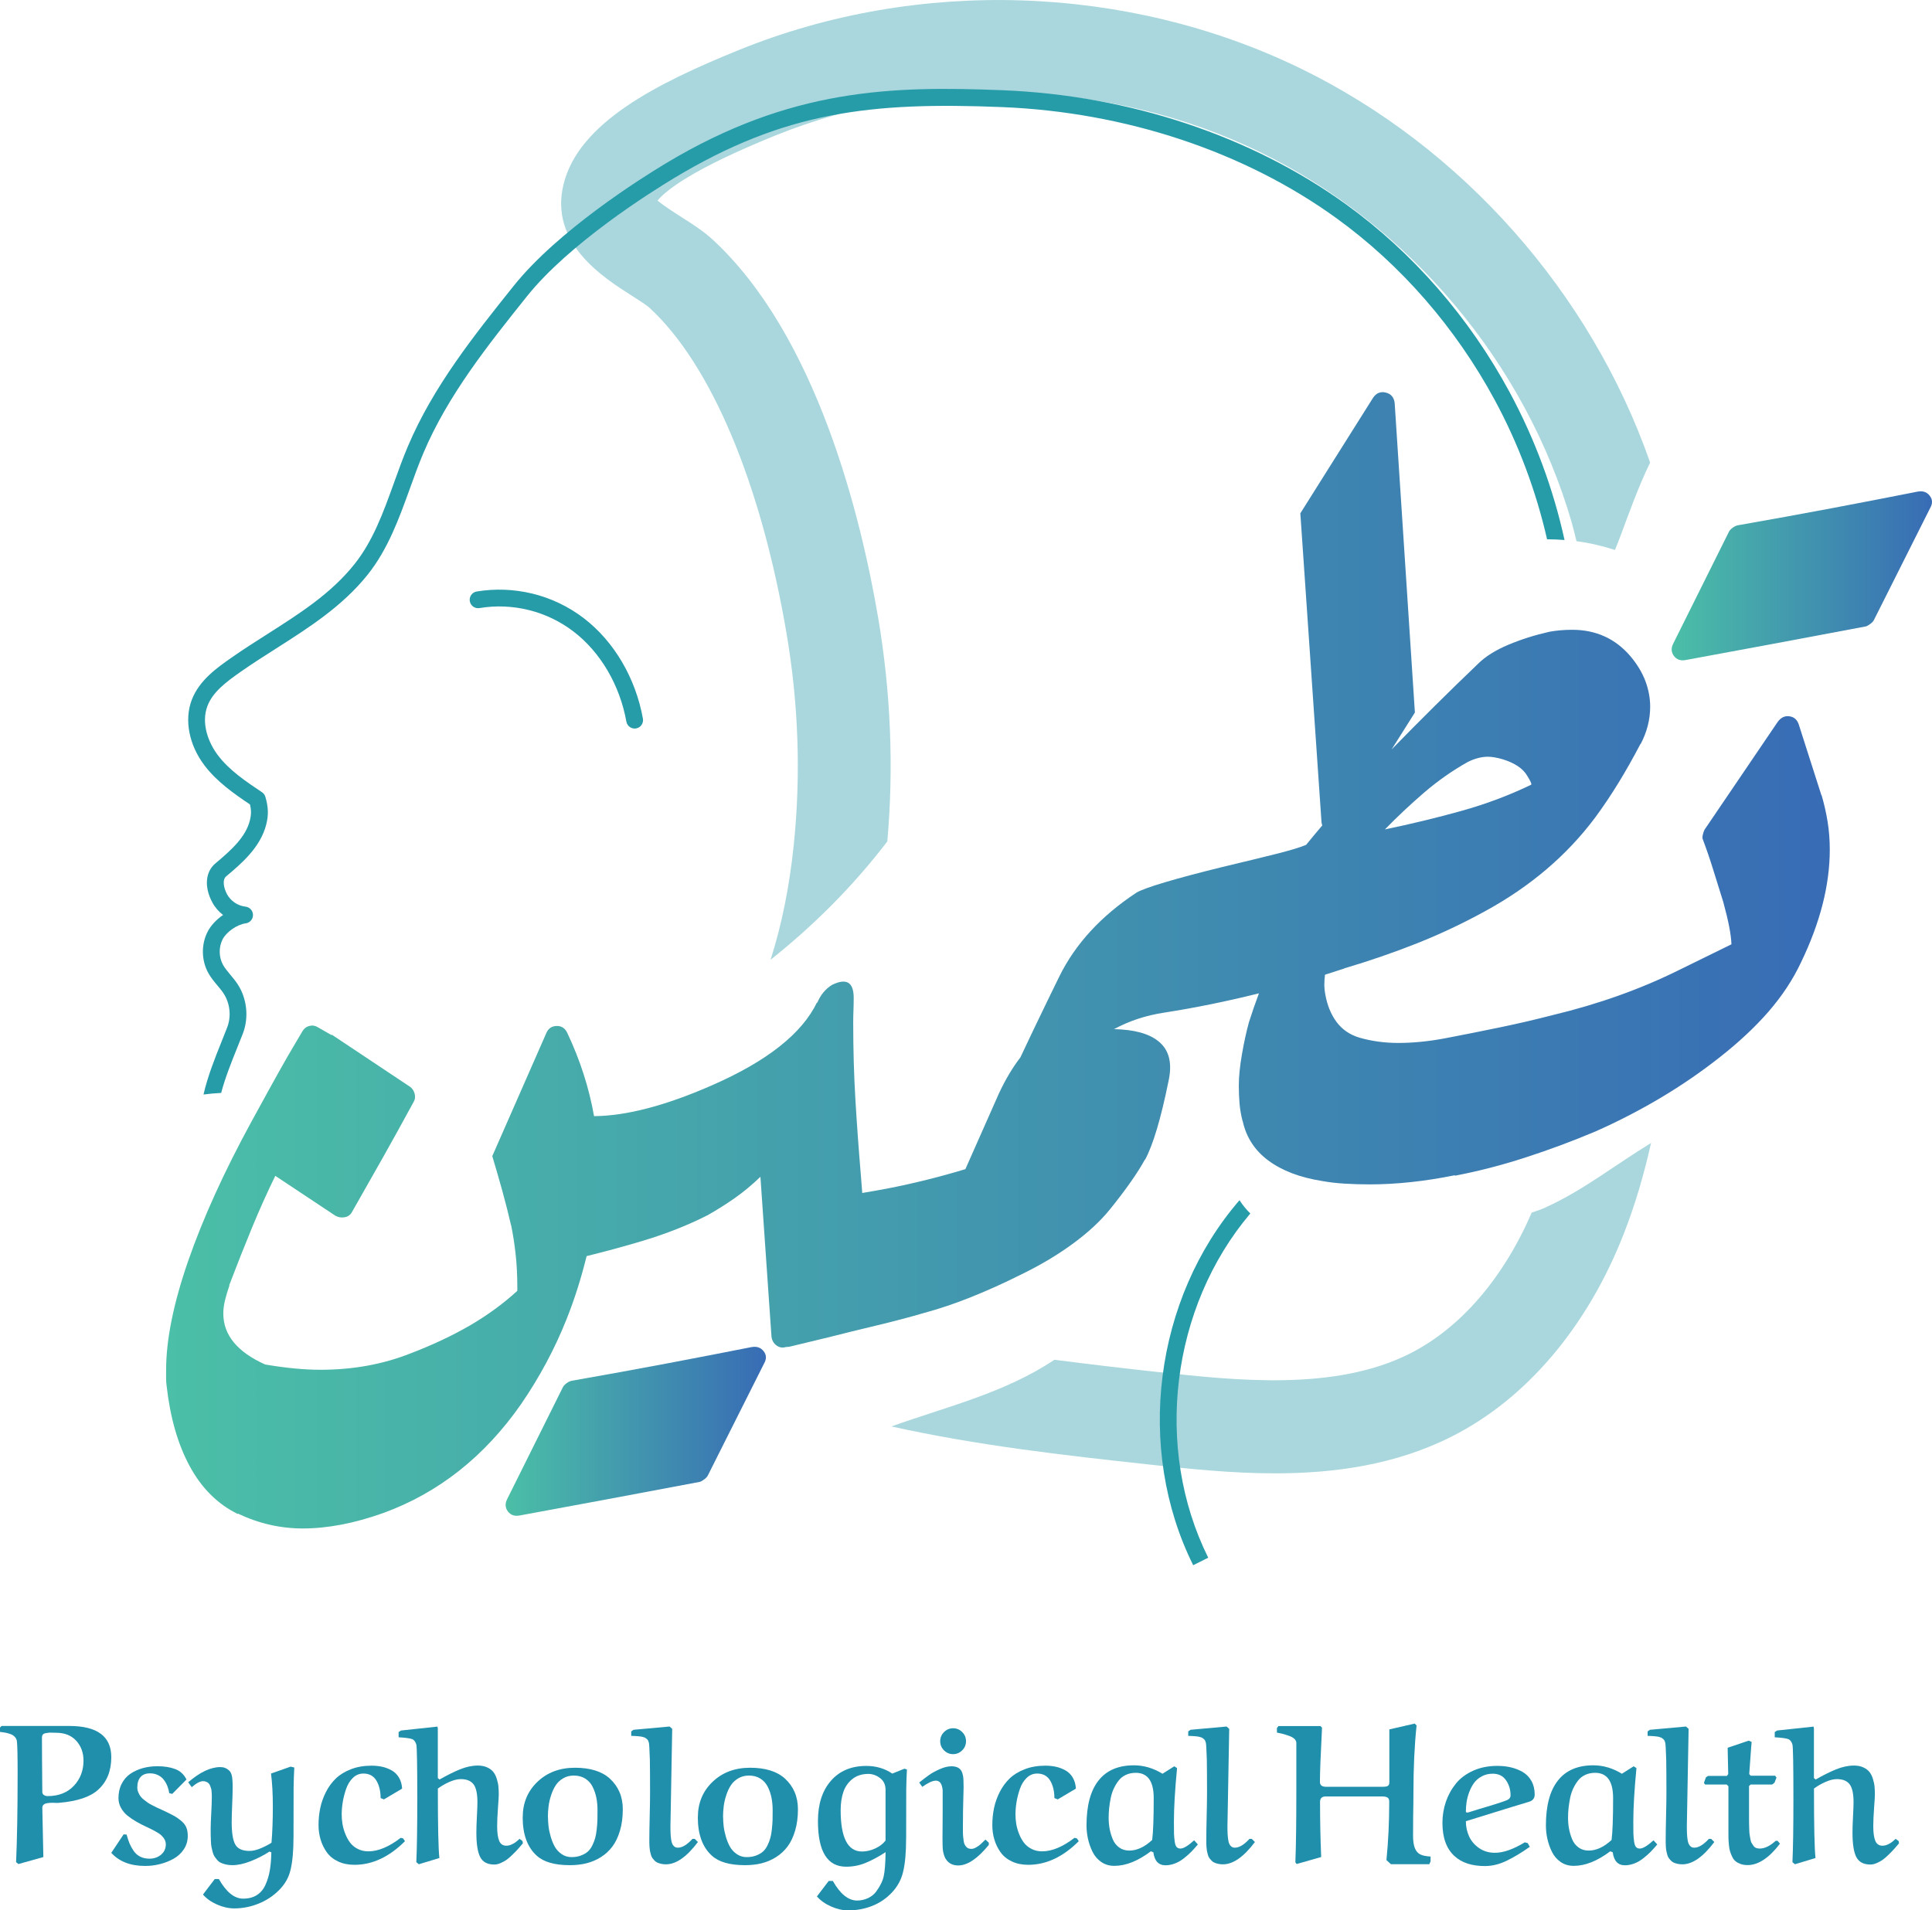 <?xml version="1.0" encoding="UTF-8"?>
<svg id="Layer_2" data-name="Layer 2" xmlns="http://www.w3.org/2000/svg" xmlns:xlink="http://www.w3.org/1999/xlink" viewBox="0 0 478.97 473.7">
  <defs>
    <style>
      .cls-1 {
        fill: url(#linear-gradient);
      }

      .cls-2 {
        fill: #208fac;
      }

      .cls-3 {
        fill: #279ca9;
      }

      .cls-4 {
        fill: url(#linear-gradient-3);
      }

      .cls-5 {
        fill: url(#linear-gradient-2);
      }

      .cls-6 {
        opacity: .4;
      }
    </style>
    <linearGradient id="linear-gradient" x1="125.35" y1="354.9" x2="189.89" y2="354.9" gradientUnits="userSpaceOnUse">
      <stop offset="0" stop-color="#4bbfa7"/>
      <stop offset="1" stop-color="#386cb5"/>
    </linearGradient>
    <linearGradient id="linear-gradient-2" x1="414.43" y1="142.77" x2="478.97" y2="142.77" xlink:href="#linear-gradient"/>
    <linearGradient id="linear-gradient-3" x1="41.14" y1="238.11" x2="453.58" y2="238.11" xlink:href="#linear-gradient"/>
  </defs>
  <g id="Layer_1-2" data-name="Layer 1">
    <g>
      <g>
        <g>
          <path class="cls-3" d="m374.27,97.27c-9.99-18.52-23.99-34.61-40.51-46.56-23.53-17.02-53.81-27.09-85.26-28.34-27.36-1.09-52.54-.48-83.56,18.21-6.05,3.64-26.64,16.6-37.62,30.34-9.79,12.25-19.92,24.91-26.21,39.78-1.26,2.98-2.38,6.07-3.45,9.06-2.66,7.37-5.17,14.33-9.77,20.11-5.8,7.29-13.51,12.2-21.66,17.39-2.93,1.86-5.95,3.79-8.87,5.83-3.54,2.48-7.95,5.56-9.82,10.45-1.89,4.93-.7,11.13,3.1,16.18,3.1,4.12,7.42,7.12,11.33,9.75.35,1.45.33,2.55-.02,3.96-1.04,4.11-4.49,7.26-8.55,10.66-2.49,2.08-2.8,5.85-.8,9.6.66,1.25,1.59,2.33,2.7,3.19-1.65,1.13-3.05,2.61-3.85,4.19-1.59,3.15-1.53,7.04.16,10.14.66,1.21,1.49,2.2,2.3,3.16.56.67,1.09,1.3,1.51,1.95,1.62,2.47,1.96,5.72.89,8.47-.44,1.15-.91,2.3-1.38,3.48-1.67,4.16-3.44,8.6-4.48,13.13,1.46-.2,2.92-.32,4.38-.4.99-3.73,2.48-7.48,3.97-11.18.48-1.19.95-2.36,1.4-3.52,1.54-3.99,1.05-8.69-1.29-12.26-.56-.86-1.2-1.62-1.81-2.35-.7-.84-1.37-1.64-1.83-2.48-1.03-1.89-1.07-4.34-.1-6.26.95-1.87,3.58-3.7,5.75-4,1.05-.14,1.82-1.04,1.8-2.1-.02-1.05-.82-1.93-1.87-2.04-1.89-.2-3.68-1.41-4.57-3.08-.82-1.54-1.23-3.58-.2-4.44,3.57-2.99,8.46-7.08,9.92-12.83.6-2.36.54-4.35-.21-6.88-.14-.47-.44-.87-.84-1.14-3.99-2.67-8.12-5.43-10.97-9.22-2.31-3.07-4.19-7.89-2.54-12.19,1.31-3.42,4.54-5.88,8.32-8.52,2.84-1.99,5.83-3.89,8.72-5.73,8.09-5.15,16.45-10.48,22.69-18.31,5.03-6.32,7.77-13.93,10.43-21.29,1.06-2.94,2.15-5.98,3.37-8.85,6.07-14.34,16.01-26.77,25.62-38.8,10.55-13.2,30.62-25.81,36.52-29.37,27.46-16.54,48.91-18.91,81.24-17.61,30.64,1.23,60.11,11.01,82.98,27.56,16.01,11.58,29.59,27.19,39.28,45.16,5.89,10.92,10.22,22.57,12.93,34.45,1.45,0,2.89.07,4.33.18-2.77-12.64-7.34-25.02-13.59-36.61Z"/>
          <path class="cls-3" d="m309.98,300.9c-1.03-.99-1.92-2.11-2.69-3.3-21.14,24.44-25.88,61.57-11.48,90.51l3.73-1.86c-13.56-27.26-9.22-62.15,10.44-85.36Z"/>
        </g>
        <path class="cls-3" d="m131.87,147.16c4.64,1.12,9.05,3.2,12.9,6.16,7.48,5.75,12.81,14.82,14.62,24.88.2,1.13-.55,2.22-1.68,2.42-1.13.2-2.22-.55-2.42-1.68-1.63-9.05-6.39-17.18-13.06-22.31-6.62-5.09-15.13-7.22-23.36-5.85-1.14.19-2.21-.58-2.4-1.71-.19-1.14.58-2.21,1.71-2.4,4.58-.76,9.24-.57,13.69.5Z"/>
        <g class="cls-6">
          <path class="cls-3" d="m401.51,133.5c2.48-6.63,4.69-12.87,7.58-18.8-14.7-42.12-46.6-78.25-86.73-97.76-42.81-20.8-94.7-22.55-138.98-4.62-20.51,8.31-40,18.11-43.69,33.46-3.49,14.52,9.75,22.95,16.87,27.49,1.66,1.06,3.72,2.37,4.46,3.05,15.27,14.06,27.65,43.51,33.98,80.78,2.97,17.46,3.57,35.04,1.8,52.27h0c-1.08,10.5-3.02,20.05-5.77,28.62,10.78-8.57,20.55-18.35,28.95-29.35,1.61-18.31.87-36.93-2.26-55.4-4.21-24.8-15.15-69.98-41.09-93.87-2.25-2.07-4.89-3.76-7.69-5.54-1.63-1.04-4.3-2.74-5.93-4.1,2.15-2.58,8.77-7.85,29.18-16.12,38.17-15.47,83.06-13.95,120.09,4.05,37.03,18,65.96,52.37,77.38,91.93.44,1.53.79,3.07,1.18,4.61,3.26.42,6.45,1.17,9.53,2.17.39-.95.78-1.9,1.14-2.87Z"/>
          <path class="cls-3" d="m383.24,299.37c-1.15.52-2.32.94-3.5,1.3-7.03,16.27-17.67,28.66-30.28,35-18.5,9.3-42.83,6.66-62.4,4.54-8.49-.92-17.06-1.93-25.64-3.04-12.37,8.23-26.42,11.54-40.43,16.53,21.18,4.7,42.65,7.14,63.59,9.41,9.72,1.06,20.46,2.22,31.5,2.22,14.61,0,29.74-2.04,43.73-9.08,18.54-9.32,33.73-27.21,42.78-50.4,2.87-7.36,5.02-14.81,6.73-22.43-8.72,5.29-16.69,11.67-26.08,15.94Z"/>
        </g>
      </g>
      <g>
        <path class="cls-1" d="m186.34,334.02c-6.84,1.35-13.94,2.73-21.3,4.12-7.36,1.39-15.13,2.8-23.32,4.24-.4.08-.81.28-1.25.6-.44.32-.73.64-.9.95l-13.84,27.8c-.56,1.11-.5,2.13.18,3.04.68.91,1.65,1.25,2.92,1.01l20.64-3.82,24.1-4.53c.24-.08.58-.28,1.01-.6.44-.32.73-.64.89-.95l13.96-27.8c.64-1.11.6-2.13-.12-3.04-.72-.91-1.71-1.25-2.98-1.01Z"/>
        <path class="cls-5" d="m478.4,122.91c-.72-.91-1.71-1.25-2.98-1.01-6.84,1.35-13.94,2.73-21.3,4.12-7.36,1.39-15.13,2.8-23.32,4.24-.4.08-.81.28-1.25.6-.44.32-.73.64-.9.95l-13.84,27.8c-.56,1.11-.5,2.13.18,3.04.68.91,1.65,1.25,2.92,1.01l20.64-3.82,24.1-4.53c.24-.08.58-.28,1.02-.6.44-.32.73-.64.89-.95l13.96-27.8c.64-1.11.6-2.13-.12-3.04Z"/>
        <path class="cls-4" d="m451.55,197.18l-5.61-17.54c-.4-1.19-1.17-1.87-2.33-2.03-1.15-.16-2.13.32-2.92,1.43l-18.13,26.72c-.16.32-.3.74-.42,1.25-.12.52-.1.94.06,1.25.87,2.31,1.71,4.75,2.51,7.34.79,2.59,1.63,5.27,2.51,8.05,1.27,4.61,1.95,8.11,2.03,10.5l-13.12,6.44c-9.47,4.69-19.85,8.39-31.14,11.1-4.29,1.11-8.65,2.13-13.06,3.04-4.41.92-8.89,1.81-13.42,2.68-2.07.4-4.1.7-6.09.9-1.99.2-3.9.3-5.73.3-3.42,0-6.64-.44-9.66-1.31-2.39-.72-4.28-2.01-5.67-3.88-1.39-1.87-2.33-4.16-2.8-6.86-.08-.4-.14-.81-.18-1.25-.04-.44-.06-.77-.06-1.01,0-.82.05-1.69.16-2.61,1.62-.51,3.23-1.03,4.85-1.56h-.12c6.2-1.83,12.21-3.9,18.02-6.2,5.81-2.31,11.45-4.97,16.94-7.99,11.22-6.12,20.32-13.88,27.32-23.26,1.99-2.7,3.9-5.55,5.73-8.53,1.83-2.98,3.66-6.22,5.49-9.72v.12c1.59-3.02,2.39-6.12,2.39-9.31,0-2.15-.4-4.27-1.19-6.38-.8-2.11-2.03-4.15-3.7-6.14-3.74-4.37-8.55-6.56-14.44-6.56-.95,0-1.91.04-2.86.12-.95.08-1.87.2-2.74.36-3.58.8-6.98,1.87-10.2,3.22-3.22,1.35-5.75,2.94-7.58,4.77-7.02,6.71-14.16,13.79-21.4,21.21l5.78-9.16-5.01-76.71c-.16-1.43-.89-2.31-2.21-2.63-1.31-.32-2.37.12-3.16,1.31l-18.02,28.63,5.25,76.6c.03.29.11.54.19.79-1.36,1.61-2.71,3.21-4.01,4.82-1.51.64-4.02,1.39-7.52,2.27-3.5.88-7.92,1.95-13.24,3.22-5.81,1.43-10.52,2.68-14.14,3.76-3.62,1.07-5.98,1.93-7.1,2.56-8.83,5.81-15.23,12.77-19.21,20.88-1.91,3.9-4.1,8.41-6.56,13.54-.99,2.05-2.01,4.23-3.07,6.48-1.86,2.41-3.63,5.34-5.28,8.85l-8.35,18.85c-6.29,1.91-12.67,3.5-19.15,4.77-2.1.41-4.27.77-6.42,1.14l-.33-4.24c-.56-6.6-1.01-12.92-1.37-18.97-.36-6.04-.54-12.37-.54-18.97,0-1.03.02-2.05.06-3.04.04-.99.06-2.05.06-3.16,0-3.9-1.79-4.97-5.37-3.22-1.67,1.03-2.9,2.55-3.7,4.53v-.24c-3.74,7.8-12.45,14.67-26.13,20.64-11.47,5.03-21.19,7.56-29.17,7.62-1.22-6.95-3.42-13.83-6.63-20.63-.56-1.19-1.45-1.77-2.68-1.73-1.23.04-2.09.66-2.56,1.85l-13.36,30.42c.79,2.62,1.61,5.45,2.45,8.47.84,3.02,1.57,5.93,2.21,8.71v-.12c.48,2.31.85,4.73,1.13,7.28.28,2.55.42,5.29.42,8.23v.84c-3.58,3.26-7.54,6.14-11.87,8.65-4.34,2.51-9.21,4.79-14.61,6.86-6.84,2.71-14.28,4.06-22.31,4.06-4.06,0-8.63-.44-13.72-1.31-6.92-3.1-10.38-7.32-10.38-12.65,0-1.03.14-2.13.42-3.28.28-1.15.66-2.4,1.13-3.76l-.12.12c1.91-5.01,3.8-9.78,5.67-14.32,1.87-4.53,3.8-8.83,5.79-12.89l14.91,9.9c.72.4,1.49.52,2.33.36.84-.16,1.45-.64,1.85-1.43,2.54-4.45,5.07-8.91,7.58-13.36,2.51-4.45,5.03-9.03,7.58-13.72.4-.64.5-1.33.3-2.09-.2-.75-.58-1.33-1.13-1.73l-19.33-12.88h-.24l-3.34-1.91c-.64-.4-1.33-.5-2.09-.3-.76.2-1.33.66-1.73,1.37l-3.58,6.08c-1.59,2.79-3.16,5.59-4.71,8.41-1.55,2.82-3,5.47-4.35,7.93-6.76,12.41-11.97,23.88-15.63,34.42-3.66,10.54-5.49,19.59-5.49,27.14v1.91c0,.72.04,1.35.12,1.91.88,7.88,2.78,14.54,5.73,19.98,2.94,5.45,6.92,9.41,11.93,11.87v-.12c5.17,2.47,10.54,3.7,16.11,3.7,6.12,0,12.77-1.27,19.92-3.82,13.76-5.01,25.17-14.04,34.24-27.08,4.53-6.6,8.27-13.58,11.21-20.94,2-5.01,3.65-10.25,4.99-15.69,4.64-1.15,9.29-2.4,13.98-3.81,5.81-1.75,11.13-3.86,15.99-6.32,2.39-1.35,4.65-2.78,6.8-4.29,2.15-1.51,4.25-3.26,6.32-5.25l2.74,39.61c.08.72.34,1.31.78,1.79.44.48.93.77,1.49.89.45.1.9.04,1.35-.09.29,0,.59-.02.92-.09l9.43-2.27c4.06-1.03,8.09-2.03,12.11-2.98,4.02-.96,7.94-1.99,11.75-3.1,3.82-1.03,7.71-2.35,11.69-3.94,3.97-1.59,8.03-3.42,12.17-5.49,4.77-2.31,9.07-4.85,12.89-7.64,3.82-2.78,6.92-5.65,9.31-8.59,3.98-4.93,6.88-9.07,8.71-12.41v.12c1.98-3.66,3.94-10.18,5.84-19.57.87-3.98.3-7.02-1.73-9.13-2.03-2.11-5.35-3.32-9.96-3.64-.62-.05-1.22-.06-1.83-.08,3.76-2.04,7.9-3.41,12.45-4.1,7.79-1.21,15.62-2.82,23.48-4.78-.89,2.4-1.73,4.79-2.48,7.17-.64,2.31-1.21,4.95-1.73,7.93-.52,2.98-.78,5.59-.78,7.81,0,1.51.06,2.98.18,4.42.12,1.43.38,2.9.77,4.41v-.12c.88,4.06,3,7.34,6.38,9.84,3.38,2.51,7.81,4.2,13.3,5.07,1.75.32,3.64.54,5.67.66,2.03.12,4.07.18,6.15.18,6.6,0,13.64-.75,21.12-2.27v.12c5.81-1.11,11.65-2.62,17.54-4.53,5.89-1.91,11.65-4.06,17.3-6.44,5.73-2.54,11.15-5.35,16.28-8.41,5.13-3.06,9.96-6.38,14.5-9.96,4.77-3.74,8.83-7.54,12.17-11.39,3.34-3.86,6-7.89,7.99-12.11,4.77-9.86,7.16-19.21,7.16-28.04,0-2.39-.18-4.69-.54-6.92-.36-2.23-.86-4.41-1.49-6.56Zm-87.69-8.23c1.75-.87,3.42-1.31,5.01-1.31.95,0,2.15.2,3.58.6,3.1.95,5.17,2.35,6.2,4.18.8,1.27,1.11,1.99.96,2.15-5.41,2.62-11.18,4.79-17.3,6.5-6.13,1.71-12.45,3.24-18.97,4.59,3.1-3.18,6.34-6.22,9.72-9.13,3.38-2.9,6.98-5.43,10.8-7.58Z"/>
      </g>
      <g>
        <path class="cls-2" d="m10.75,460.48l-6.19,1.73-.57-.47c.25-5.62.38-12.99.38-22.11,0-4.32-.06-6.97-.19-7.97-.09-.41-.28-.76-.56-1.04-.28-.28-.64-.51-1.1-.66-.46-.16-.86-.27-1.2-.33s-.78-.13-1.32-.19v-1.07l.38-.4h16.77c6.96,0,10.44,2.58,10.44,7.74,0,3.39-1.07,6.06-3.2,8.02-1.95,1.82-5.2,2.92-9.77,3.3-.28.03-.6.04-.95.01-.35-.02-.71-.03-1.09-.01s-.72.05-1.03.11c-.31.06-.56.18-.76.37s-.3.44-.3.73c0,.7.09,4.79.26,12.27Zm-.26-16.09c0,.28.13.52.39.7.26.18.57.27.94.27,2.72,0,4.88-.85,6.48-2.54,1.6-1.69,2.4-3.78,2.4-6.26,0-1.96-.6-3.6-1.8-4.92-1.2-1.32-2.86-1.98-4.98-1.98-.08,0-.34,0-.8-.02-.45-.02-.78-.02-1,0s-.48.06-.81.12c-.32.06-.56.18-.7.36-.14.18-.21.4-.21.66,0,3.07.03,7.61.09,13.62Z"/>
        <path class="cls-2" d="m46.24,441.24l-3.54,3.58-.74-.19c-.09-.6-.25-1.18-.46-1.73-.21-.55-.51-1.07-.88-1.57s-.85-.88-1.44-1.17c-.58-.29-1.24-.44-1.97-.44-1.06,0-1.85.31-2.38.93s-.79,1.48-.79,2.59c0,.4.07.78.23,1.15.15.37.32.7.52.98s.49.58.88.89c.39.31.72.56,1,.75.28.19.67.42,1.19.68.51.26.89.45,1.13.56.24.11.62.28,1.14.52,1.25.57,2.22,1.05,2.92,1.44.7.39,1.34.83,1.93,1.34.59.51,1,1.05,1.23,1.63.23.58.34,1.26.34,2.05,0,1.22-.32,2.32-.96,3.3-.64.98-1.48,1.76-2.53,2.35-1.04.59-2.17,1.03-3.38,1.34s-2.44.46-3.69.46c-3.64,0-6.44-1.08-8.4-3.25l3.06-4.58.74.05c.22.82.45,1.53.7,2.14s.58,1.22,1.01,1.86c.43.64.97,1.13,1.64,1.47.66.34,1.44.51,2.33.51,1.11,0,2.06-.33,2.85-.98.79-.66,1.19-1.52,1.19-2.57,0-.79-.37-1.53-1.11-2.23-.36-.33-.91-.7-1.64-1.09-.73-.4-1.47-.76-2.22-1.1s-1.54-.75-2.37-1.23c-.83-.48-1.56-.98-2.19-1.49s-1.16-1.15-1.58-1.9c-.42-.75-.63-1.55-.63-2.41,0-1.33.26-2.51.79-3.56.53-1.04,1.25-1.87,2.16-2.49.91-.62,1.93-1.08,3.07-1.4s2.35-.47,3.63-.47c1.71,0,3.18.23,4.42.7,1.24.47,2.18,1.34,2.81,2.62Z"/>
        <path class="cls-2" d="m72.96,438.28c-.09,1.71-.15,3.35-.17,4.91-.02,1.57-.02,5.59-.02,12.08,0,3.59-.25,6.38-.74,8.38-.43,1.88-1.38,3.56-2.86,5.04-1.48,1.48-3.2,2.6-5.15,3.37-1.95.77-3.93,1.15-5.94,1.15-1.39,0-2.82-.32-4.27-.96-1.46-.64-2.62-1.47-3.49-2.48l2.92-3.84h1.02c1.83,3.24,3.84,4.86,6.03,4.86,1.33,0,2.46-.29,3.38-.88.93-.59,1.64-1.43,2.14-2.54.5-1.11.86-2.3,1.08-3.58.22-1.28.35-2.78.38-4.48l-.47-.19c-1.46.95-3.02,1.75-4.69,2.4s-3.17.97-4.5.97c-.59,0-1.12-.06-1.6-.17s-.9-.25-1.26-.42-.67-.41-.94-.74c-.27-.32-.49-.62-.66-.88-.17-.26-.32-.64-.45-1.13s-.22-.9-.28-1.22c-.06-.32-.11-.79-.13-1.4s-.04-1.08-.05-1.41c0-.33-.01-.83-.01-1.49v-.24c0-.82.05-2.07.14-3.75.09-1.68.14-2.93.14-3.75v-.75c0-.15-.01-.4-.04-.76s-.06-.63-.11-.82c-.05-.19-.13-.43-.24-.71-.11-.28-.24-.5-.38-.64s-.33-.27-.57-.38-.51-.17-.81-.17c-.74,0-1.68.5-2.82,1.49l-.88-1.21c2.91-2.52,5.57-3.77,7.97-3.77.84,0,1.57.28,2.18.85.3.27.52.69.66,1.27s.21,1.57.21,2.98c0,.95-.04,2.36-.12,4.22-.08,1.87-.12,3.31-.12,4.32,0,2.67.3,4.53.9,5.58.6,1.04,1.77,1.57,3.51,1.57.87,0,1.85-.24,2.93-.71s1.93-.92,2.53-1.33c.22-2.64.33-5.62.33-8.94,0-3.13-.15-5.87-.45-8.21l4.86-1.71.88.21Z"/>
        <path class="cls-2" d="m99.67,443.52l-4.48,2.66-.83-.33c0-1.71-.35-3.15-1.04-4.32-.7-1.17-1.77-1.76-3.23-1.76-1,0-1.87.36-2.61,1.08-.74.72-1.3,1.64-1.68,2.75s-.66,2.2-.83,3.26c-.17,1.06-.26,2.06-.26,3.01,0,.79.06,1.58.19,2.37.13.79.35,1.6.68,2.43.32.83.72,1.57,1.2,2.21.47.64,1.1,1.16,1.89,1.57.78.4,1.66.61,2.65.61,2.45,0,5.12-1.12,8.02-3.35l.59.14.47.69c-3.91,3.91-8.08,5.86-12.53,5.86-1.53,0-2.89-.28-4.07-.84-1.18-.56-2.11-1.32-2.79-2.28-.68-.96-1.19-2-1.53-3.14s-.51-2.33-.51-3.58c0-1.47.14-2.89.43-4.25.28-1.36.76-2.68,1.41-3.97s1.48-2.41,2.47-3.36c.99-.95,2.24-1.71,3.75-2.29s3.2-.87,5.07-.87c.96,0,1.86.09,2.69.28.83.19,1.61.49,2.35.91.74.42,1.33,1.01,1.78,1.78.45.77.71,1.67.77,2.72Z"/>
        <path class="cls-2" d="m108.55,443.47c0,9.4.13,15.15.38,17.25l-5.1,1.54-.62-.52c.16-3.43.24-8.64.24-15.61,0-8.38-.08-12.9-.24-13.55-.21-.71-.56-1.17-1.07-1.36s-1.61-.34-3.32-.44v-1.3l.59-.38,9.04-.97.09.47v12.29l.43.36c1.82-1.04,3.5-1.88,5.04-2.51,1.54-.63,3.03-.95,4.45-.95.9,0,1.68.15,2.34.46.66.31,1.16.69,1.52,1.15.36.46.64,1.03.85,1.72.21.69.35,1.33.4,1.92s.08,1.25.08,1.98c0,.4-.07,1.5-.2,3.31-.13,1.81-.2,3.3-.2,4.47,0,1.63.17,2.85.5,3.65s.92,1.21,1.76,1.21c.43,0,.85-.09,1.28-.28.43-.19.77-.38,1.03-.58.26-.2.59-.48.98-.84l.74.55.09.57c-.57.66-.98,1.13-1.22,1.41s-.67.72-1.28,1.32c-.61.6-1.11,1.04-1.52,1.33s-.89.55-1.46.81-1.11.38-1.61.38c-1.68,0-2.84-.61-3.48-1.83-.64-1.22-.96-3.24-.96-6.07,0-1.03.04-2.38.13-4.04.09-1.67.13-2.84.13-3.5,0-2.12-.32-3.61-.97-4.46-.65-.85-1.7-1.28-3.16-1.28-.82,0-1.76.23-2.81.69-1.05.46-2.01,1.01-2.88,1.66Z"/>
        <path class="cls-2" d="m129.59,450.62c0-3.54,1.22-6.48,3.65-8.8,2.44-2.33,5.54-3.49,9.3-3.49s6.64.89,8.61,2.66c2.17,1.98,3.25,4.52,3.25,7.64,0,1.95-.23,3.7-.69,5.27-.46,1.57-1.08,2.88-1.87,3.94-.79,1.06-1.74,1.94-2.86,2.65-1.11.7-2.31,1.21-3.58,1.53-1.27.32-2.65.47-4.12.47-3.75,0-6.49-.78-8.21-2.35-2.33-2.1-3.49-5.28-3.49-9.51Zm6.26-.05c0,.73.05,1.49.14,2.29s.28,1.67.55,2.6c.27.93.61,1.76,1.02,2.48.41.72.98,1.33,1.7,1.82.72.49,1.53.73,2.43.73s1.64-.13,2.31-.38c.67-.25,1.23-.57,1.68-.95.45-.38.83-.89,1.15-1.54.32-.65.56-1.26.72-1.85s.3-1.32.39-2.21.15-1.65.17-2.28c.02-.63.02-1.42.02-2.37,0-1.11-.09-2.14-.28-3.11-.19-.96-.5-1.88-.93-2.74-.43-.86-1.04-1.54-1.84-2.04-.8-.5-1.74-.75-2.84-.75-.98,0-1.85.23-2.62.68s-1.38,1.02-1.84,1.72c-.46.7-.84,1.52-1.15,2.46-.31.94-.52,1.86-.63,2.74-.11.89-.17,1.79-.17,2.7Z"/>
        <path class="cls-2" d="m166.65,428.64l-.4,22.07c0,.21,0,.54-.02,1.01-.02.47-.02.83-.02,1.08,0,.76.01,1.39.04,1.89.02.5.07.98.14,1.46s.17.85.31,1.12c.13.27.31.48.53.64.22.16.5.24.83.24,1.08,0,2.28-.73,3.61-2.18h.57l.78.78c-2.77,3.69-5.41,5.53-7.92,5.53-.44,0-.85-.04-1.22-.13s-.69-.19-.96-.32-.51-.31-.72-.55c-.21-.24-.39-.45-.52-.65-.13-.2-.25-.47-.34-.83s-.17-.65-.21-.89-.08-.57-.11-.98c-.02-.42-.04-.75-.04-.98v-1.02c0-1.2.03-3.06.09-5.58s.09-4.45.09-5.79c0-3.69-.02-6.42-.05-8.21-.08-2.5-.16-3.91-.24-4.22-.05-.19-.11-.36-.18-.51-.07-.15-.17-.28-.31-.39-.13-.11-.25-.21-.36-.28s-.26-.15-.47-.2-.38-.1-.5-.13-.32-.06-.61-.08-.49-.04-.61-.05c-.12,0-.34-.02-.68-.04-.33-.01-.55-.02-.66-.02v-1.11l.57-.4,8.94-.81.64.57Z"/>
        <path class="cls-2" d="m173.01,450.62c0-3.54,1.22-6.48,3.65-8.8,2.44-2.33,5.54-3.49,9.3-3.49s6.64.89,8.61,2.66c2.17,1.98,3.25,4.52,3.25,7.64,0,1.95-.23,3.7-.69,5.27-.46,1.57-1.08,2.88-1.87,3.94-.79,1.06-1.74,1.94-2.86,2.65-1.11.7-2.31,1.21-3.58,1.53-1.27.32-2.65.47-4.12.47-3.75,0-6.49-.78-8.21-2.35-2.33-2.1-3.49-5.28-3.49-9.51Zm6.26-.05c0,.73.05,1.49.14,2.29s.28,1.67.55,2.6c.27.93.61,1.76,1.02,2.48.41.72.98,1.33,1.7,1.82.72.49,1.53.73,2.43.73s1.64-.13,2.31-.38c.67-.25,1.23-.57,1.68-.95.45-.38.83-.89,1.15-1.54.32-.65.56-1.26.72-1.85.17-.59.3-1.32.39-2.21s.15-1.65.17-2.28c.02-.63.02-1.42.02-2.37,0-1.11-.09-2.14-.28-3.11-.19-.96-.5-1.88-.93-2.74-.43-.86-1.04-1.54-1.84-2.04-.8-.5-1.74-.75-2.84-.75-.98,0-1.85.23-2.62.68s-1.38,1.02-1.84,1.72c-.46.7-.84,1.52-1.15,2.46-.31.94-.52,1.86-.63,2.74-.11.89-.17,1.79-.17,2.7Z"/>
        <path class="cls-2" d="m224.64,455.76c0,3.57-.25,6.36-.74,8.35-.46,1.98-1.4,3.71-2.82,5.2-1.42,1.49-3.06,2.59-4.92,3.31-1.86.72-3.81,1.08-5.85,1.08-1.39,0-2.82-.32-4.28-.97s-2.63-1.48-3.5-2.49l2.92-3.84h1.02c1.83,3.24,3.84,4.86,6.03,4.86.93,0,1.82-.2,2.67-.59s1.51-.93,2.01-1.59c1-1.34,1.63-2.62,1.9-3.82.27-1.2.43-3.2.47-6-1.77,1.16-3.43,2.04-4.97,2.67s-3.14.94-4.8.94c-4.67,0-7-3.77-7-11.32,0-4.19,1.07-7.52,3.21-9.98s5.07-3.69,8.79-3.69c2.4,0,4.55.63,6.43,1.9l3.01-1.21.62.19c-.09,1.71-.15,3.35-.17,4.92-.02,1.57-.02,5.6-.02,12.09Zm-5.1.64v-12.6c0-1.25-.45-2.22-1.36-2.91s-1.88-1.03-2.91-1.03c-1.57,0-2.87.42-3.93,1.25-1.05.83-1.8,1.9-2.25,3.2-.45,1.3-.68,2.82-.68,4.54,0,6.83,1.76,10.25,5.29,10.25,1.09,0,2.18-.25,3.27-.75s1.95-1.15,2.56-1.96Z"/>
        <path class="cls-2" d="m244.31,456.14l.83.78v.54c-2.77,3.4-5.3,5.1-7.59,5.1-1.28,0-2.25-.46-2.92-1.38-.22-.28-.4-.61-.52-.98-.13-.37-.23-.74-.3-1.09s-.11-.89-.13-1.61c-.02-.72-.02-1.36-.02-1.93s0-1.47.02-2.69c.02-1.23.02-2.32.02-3.29v-5.69c-.14-1.58-.7-2.37-1.68-2.37-.81,0-1.93.51-3.37,1.54l-.76-1.07c.95-.77,1.78-1.41,2.48-1.9.7-.49,1.58-.97,2.63-1.43,1.05-.47,2.01-.7,2.88-.7,1.19,0,2,.37,2.44,1.11.21.36.35.8.44,1.31.09.51.13,1.43.13,2.78,0,.65-.02,1.63-.07,2.94-.05,1.31-.07,2.29-.07,2.94,0,.52,0,1.14-.01,1.86,0,.72-.02,1.29-.02,1.72,0,.43,0,.92,0,1.47,0,.55.03.99.06,1.32.03.32.07.68.13,1.06.05.38.13.67.24.87.1.2.23.39.39.58s.34.32.56.4.46.12.75.12c.36,0,.78-.14,1.25-.43.47-.28.84-.55,1.11-.81s.64-.61,1.1-1.07Zm-10.27-22.12c-.63-.62-.95-1.38-.95-2.27s.32-1.64.95-2.27c.63-.62,1.38-.94,2.25-.94s1.62.31,2.25.94c.63.62.95,1.38.95,2.27s-.32,1.64-.95,2.27c-.63.62-1.38.94-2.25.94s-1.62-.31-2.25-.94Z"/>
        <path class="cls-2" d="m266.71,443.52l-4.48,2.66-.83-.33c0-1.71-.35-3.15-1.04-4.32-.7-1.17-1.77-1.76-3.23-1.76-1,0-1.87.36-2.61,1.08s-1.3,1.64-1.68,2.75-.66,2.2-.83,3.26c-.17,1.06-.26,2.06-.26,3.01,0,.79.06,1.58.19,2.37.13.79.35,1.6.68,2.43.32.83.72,1.57,1.2,2.21.47.64,1.1,1.16,1.89,1.57s1.66.61,2.65.61c2.45,0,5.13-1.12,8.02-3.35l.59.14.47.69c-3.91,3.91-8.08,5.86-12.53,5.86-1.53,0-2.89-.28-4.07-.84-1.18-.56-2.11-1.32-2.79-2.28-.68-.96-1.19-2-1.53-3.14s-.51-2.33-.51-3.58c0-1.47.14-2.89.43-4.25.28-1.36.76-2.68,1.41-3.97.66-1.29,1.48-2.41,2.47-3.36.99-.95,2.24-1.71,3.75-2.29,1.51-.58,3.2-.87,5.07-.87.96,0,1.86.09,2.69.28s1.61.49,2.35.91c.74.42,1.33,1.01,1.78,1.78s.71,1.67.77,2.72Z"/>
        <path class="cls-2" d="m291.12,437.97l.69.45c-.52,5.39-.78,9.81-.78,13.26,0,1.36,0,2.34.02,2.94.02.6.07,1.25.17,1.96s.26,1.18.49,1.42c.23.25.54.37.94.37.76,0,1.89-.68,3.39-2.04l.93,1.02c-.57.68-1.12,1.29-1.64,1.82-.52.53-1.13,1.07-1.83,1.62-.7.55-1.43.98-2.22,1.28s-1.56.45-2.34.45c-1.72,0-2.73-1.08-3.01-3.23l-.62-.24c-3.18,2.4-6.19,3.61-9.04,3.61-1.25,0-2.34-.32-3.27-.97-.93-.65-1.65-1.49-2.16-2.54-.51-1.04-.88-2.12-1.12-3.21s-.36-2.19-.36-3.29c0-4.92.99-8.64,2.98-11.15,1.98-2.52,4.91-3.77,8.77-3.77,2.45,0,4.82.7,7.09,2.09l2.92-1.85Zm-5.1,7.88c0-4.18-1.49-6.26-4.46-6.26-.9,0-1.72.17-2.44.51-.73.34-1.33.81-1.79,1.41-.47.6-.87,1.26-1.21,1.99s-.6,1.53-.77,2.41c-.17.88-.3,1.7-.38,2.48-.08.78-.12,1.57-.12,2.37,0,.93.08,1.83.24,2.7s.42,1.73.77,2.59.89,1.54,1.59,2.05c.7.51,1.54.77,2.5.77,1.91,0,3.81-.88,5.69-2.63.25-1.9.38-5.36.38-10.39Z"/>
        <path class="cls-2" d="m304.74,428.64l-.4,22.07c0,.21,0,.54-.02,1.01-.02.47-.02.83-.02,1.08,0,.76.01,1.39.04,1.89.02.5.07.98.14,1.46s.17.85.31,1.12.31.48.53.64c.22.16.5.24.83.24,1.08,0,2.28-.73,3.61-2.18h.57l.78.78c-2.77,3.69-5.41,5.53-7.93,5.53-.44,0-.85-.04-1.22-.13-.37-.09-.69-.19-.96-.32s-.51-.31-.72-.55-.39-.45-.52-.65c-.13-.2-.25-.47-.34-.83s-.17-.65-.21-.89-.08-.57-.11-.98c-.02-.42-.04-.75-.04-.98v-1.02c0-1.2.03-3.06.09-5.58.06-2.51.09-4.45.09-5.79,0-3.69-.02-6.42-.05-8.21-.08-2.5-.16-3.91-.24-4.22-.05-.19-.11-.36-.18-.51s-.17-.28-.31-.39-.25-.21-.36-.28-.26-.15-.47-.2-.38-.1-.5-.13-.32-.06-.61-.08c-.28-.02-.49-.04-.6-.05-.12,0-.34-.02-.68-.04-.33-.01-.55-.02-.66-.02v-1.11l.57-.4,8.94-.81.64.57Z"/>
        <path class="cls-2" d="m344.41,428.83l6.31-1.45.47.47c-.52,4.93-.78,10.53-.78,16.77,0,1.5-.02,3.46-.07,5.88-.02,1.95-.02,3.54-.02,4.78s.15,2.23.44,2.97.73,1.25,1.3,1.55,1.44.48,2.6.55v1.19l-.31.71h-9.51l-1.12-1.02c.46-4.65.69-9.47.69-14.47,0-.54-.15-.89-.46-1.06s-.74-.25-1.29-.25h-14c-.93,0-1.4.45-1.4,1.35,0,4.6.09,9.16.28,13.67l-6.07,1.73s-.08-.08-.13-.15-.1-.13-.14-.18-.06-.08-.06-.09c.16-3.86.24-9.63.24-17.3v-12.29c0-.38-.16-.72-.47-1.02-.32-.3-.78-.56-1.39-.77s-1.1-.37-1.47-.46c-.37-.09-.87-.2-1.48-.33v-1.12l.38-.5h10.42l.38.4c-.35,6.79-.52,11.27-.52,13.45,0,.81.5,1.21,1.49,1.21h14.05c.4,0,.71-.03.95-.08s.4-.15.5-.28c.09-.13.15-.25.18-.36.02-.1.04-.26.04-.49v-13.03Z"/>
        <path class="cls-2" d="m378.74,457.02l.52.92c-2.04,1.44-3.96,2.59-5.75,3.46-1.8.87-3.59,1.31-5.37,1.31-3.26,0-5.78-.83-7.57-2.49-1.98-1.82-2.97-4.56-2.97-8.21,0-1.82.28-3.56.85-5.23.57-1.67,1.4-3.17,2.48-4.51,1.08-1.34,2.51-2.4,4.28-3.2,1.77-.8,3.76-1.2,5.98-1.2,1.22,0,2.35.12,3.4.37,1.05.25,2.03.63,2.93,1.16.9.53,1.62,1.27,2.15,2.22.53.95.8,2.06.8,3.35,0,.92-.47,1.52-1.4,1.8-.09,0-5.31,1.61-15.66,4.82,0,1.34.27,2.6.8,3.76.53,1.16,1.36,2.13,2.48,2.91,1.12.78,2.44,1.16,3.94,1.16,2.07,0,4.53-.86,7.38-2.59l.74.19Zm-14.69-7.62c1.58-.51,3.47-1.08,5.67-1.73,2.12-.65,3.44-1.1,3.97-1.35s.8-.62.8-1.12c0-1.41-.37-2.66-1.12-3.75-.74-1.09-1.84-1.64-3.3-1.64-1,0-1.89.21-2.69.64-.8.43-1.44.97-1.92,1.62-.48.66-.89,1.42-1.21,2.28s-.55,1.69-.66,2.48-.18,1.57-.18,2.35c0,.17.12.26.36.26.03,0,.08,0,.14-.02s.11-.02.14-.02Z"/>
        <path class="cls-2" d="m405.01,437.97l.69.45c-.52,5.39-.78,9.81-.78,13.26,0,1.36,0,2.34.02,2.94.02.6.07,1.25.17,1.96s.26,1.18.49,1.42c.23.25.54.37.94.37.76,0,1.89-.68,3.39-2.04l.93,1.02c-.57.68-1.12,1.29-1.64,1.82-.52.53-1.13,1.07-1.83,1.62-.7.55-1.43.98-2.22,1.28s-1.56.45-2.34.45c-1.72,0-2.73-1.08-3.01-3.23l-.62-.24c-3.18,2.4-6.19,3.61-9.04,3.61-1.25,0-2.34-.32-3.27-.97-.93-.65-1.65-1.49-2.16-2.54-.51-1.04-.88-2.12-1.12-3.21s-.36-2.19-.36-3.29c0-4.92.99-8.64,2.98-11.15,1.98-2.52,4.91-3.77,8.77-3.77,2.45,0,4.82.7,7.09,2.09l2.92-1.85Zm-5.1,7.88c0-4.18-1.49-6.26-4.46-6.26-.9,0-1.72.17-2.44.51-.73.34-1.33.81-1.79,1.41-.47.6-.87,1.26-1.21,1.99s-.6,1.53-.77,2.41c-.17.88-.3,1.7-.38,2.48-.08.78-.12,1.57-.12,2.37,0,.93.08,1.83.24,2.7s.42,1.73.77,2.59.89,1.54,1.59,2.05c.7.51,1.54.77,2.5.77,1.91,0,3.81-.88,5.69-2.63.25-1.9.38-5.36.38-10.39Z"/>
        <path class="cls-2" d="m418.63,428.64l-.4,22.07c0,.21,0,.54-.02,1.01-.02.47-.02.83-.02,1.08,0,.76.01,1.39.04,1.89.02.5.07.98.14,1.46s.17.85.31,1.12.31.48.53.64c.22.16.5.24.83.24,1.08,0,2.28-.73,3.61-2.18h.57l.78.78c-2.77,3.69-5.41,5.53-7.93,5.53-.44,0-.85-.04-1.22-.13-.37-.09-.69-.19-.96-.32s-.51-.31-.72-.55-.39-.45-.52-.65c-.13-.2-.25-.47-.34-.83s-.17-.65-.21-.89c-.05-.24-.08-.57-.11-.98-.02-.42-.04-.75-.04-.98v-1.02c0-1.2.03-3.06.09-5.58.06-2.51.09-4.45.09-5.79,0-3.69-.02-6.42-.05-8.21-.08-2.5-.16-3.91-.24-4.22-.05-.19-.11-.36-.18-.51s-.17-.28-.31-.39-.25-.21-.36-.28-.26-.15-.47-.2-.38-.1-.5-.13-.32-.06-.61-.08c-.28-.02-.49-.04-.6-.05-.12,0-.34-.02-.68-.04-.33-.01-.55-.02-.66-.02v-1.11l.57-.4,8.94-.81.64.57Z"/>
        <path class="cls-2" d="m428.33,433.37l5.2-1.76.73.33-.12,1.33c-.06.9-.14,2.01-.24,3.33-.09,1.32-.18,2.42-.24,3.31l.36.4h6.07l.33.47-.5,1.26-.57.45h-5.34l-.4.38v7.74c0,.68,0,1.19.01,1.53,0,.34.02.8.04,1.39.01.59.05,1.03.09,1.34s.11.68.19,1.13c.08.44.18.78.32,1.01s.29.47.47.71c.18.25.4.42.66.51s.56.14.89.14c1.22,0,2.53-.64,3.94-1.92h.47l.59.71c-2.7,3.54-5.38,5.31-8.02,5.31-.65,0-1.23-.09-1.73-.27s-.92-.41-1.26-.68-.61-.64-.84-1.13c-.23-.48-.41-.92-.53-1.33s-.22-.94-.28-1.61c-.06-.67-.1-1.23-.11-1.67s-.01-1.04-.01-1.78v-11.08l-.43-.43h-5.36l-.28-.4.5-1.4.52-.33h4.67l.33-.45c-.02-.74-.04-1.66-.06-2.74-.02-1.08-.04-1.99-.06-2.72l-.02-1.09Z"/>
        <path class="cls-2" d="m449.71,443.47c0,9.4.13,15.15.38,17.25l-5.1,1.54-.62-.52c.16-3.43.24-8.64.24-15.61,0-8.38-.08-12.9-.24-13.55-.21-.71-.56-1.17-1.07-1.36s-1.61-.34-3.32-.44v-1.3l.59-.38,9.04-.97.09.47v12.29l.43.36c1.82-1.04,3.5-1.88,5.04-2.51,1.54-.63,3.03-.95,4.45-.95.9,0,1.68.15,2.34.46s1.16.69,1.52,1.15c.36.46.64,1.03.85,1.72s.35,1.33.4,1.92.08,1.25.08,1.98c0,.4-.07,1.5-.2,3.31-.13,1.81-.2,3.3-.2,4.47,0,1.63.17,2.85.5,3.65s.92,1.21,1.76,1.21c.43,0,.85-.09,1.28-.28.43-.19.77-.38,1.03-.58s.59-.48.98-.84l.74.55.09.57c-.57.66-.98,1.13-1.22,1.41-.25.28-.67.72-1.28,1.32s-1.12,1.04-1.52,1.33c-.4.28-.89.55-1.46.81s-1.11.38-1.61.38c-1.68,0-2.84-.61-3.48-1.83-.64-1.22-.96-3.24-.96-6.07,0-1.03.04-2.38.13-4.04.09-1.67.13-2.84.13-3.5,0-2.12-.32-3.61-.97-4.46-.65-.85-1.7-1.28-3.16-1.28-.82,0-1.76.23-2.81.69s-2.01,1.01-2.88,1.66Z"/>
      </g>
    </g>
  </g>
</svg>